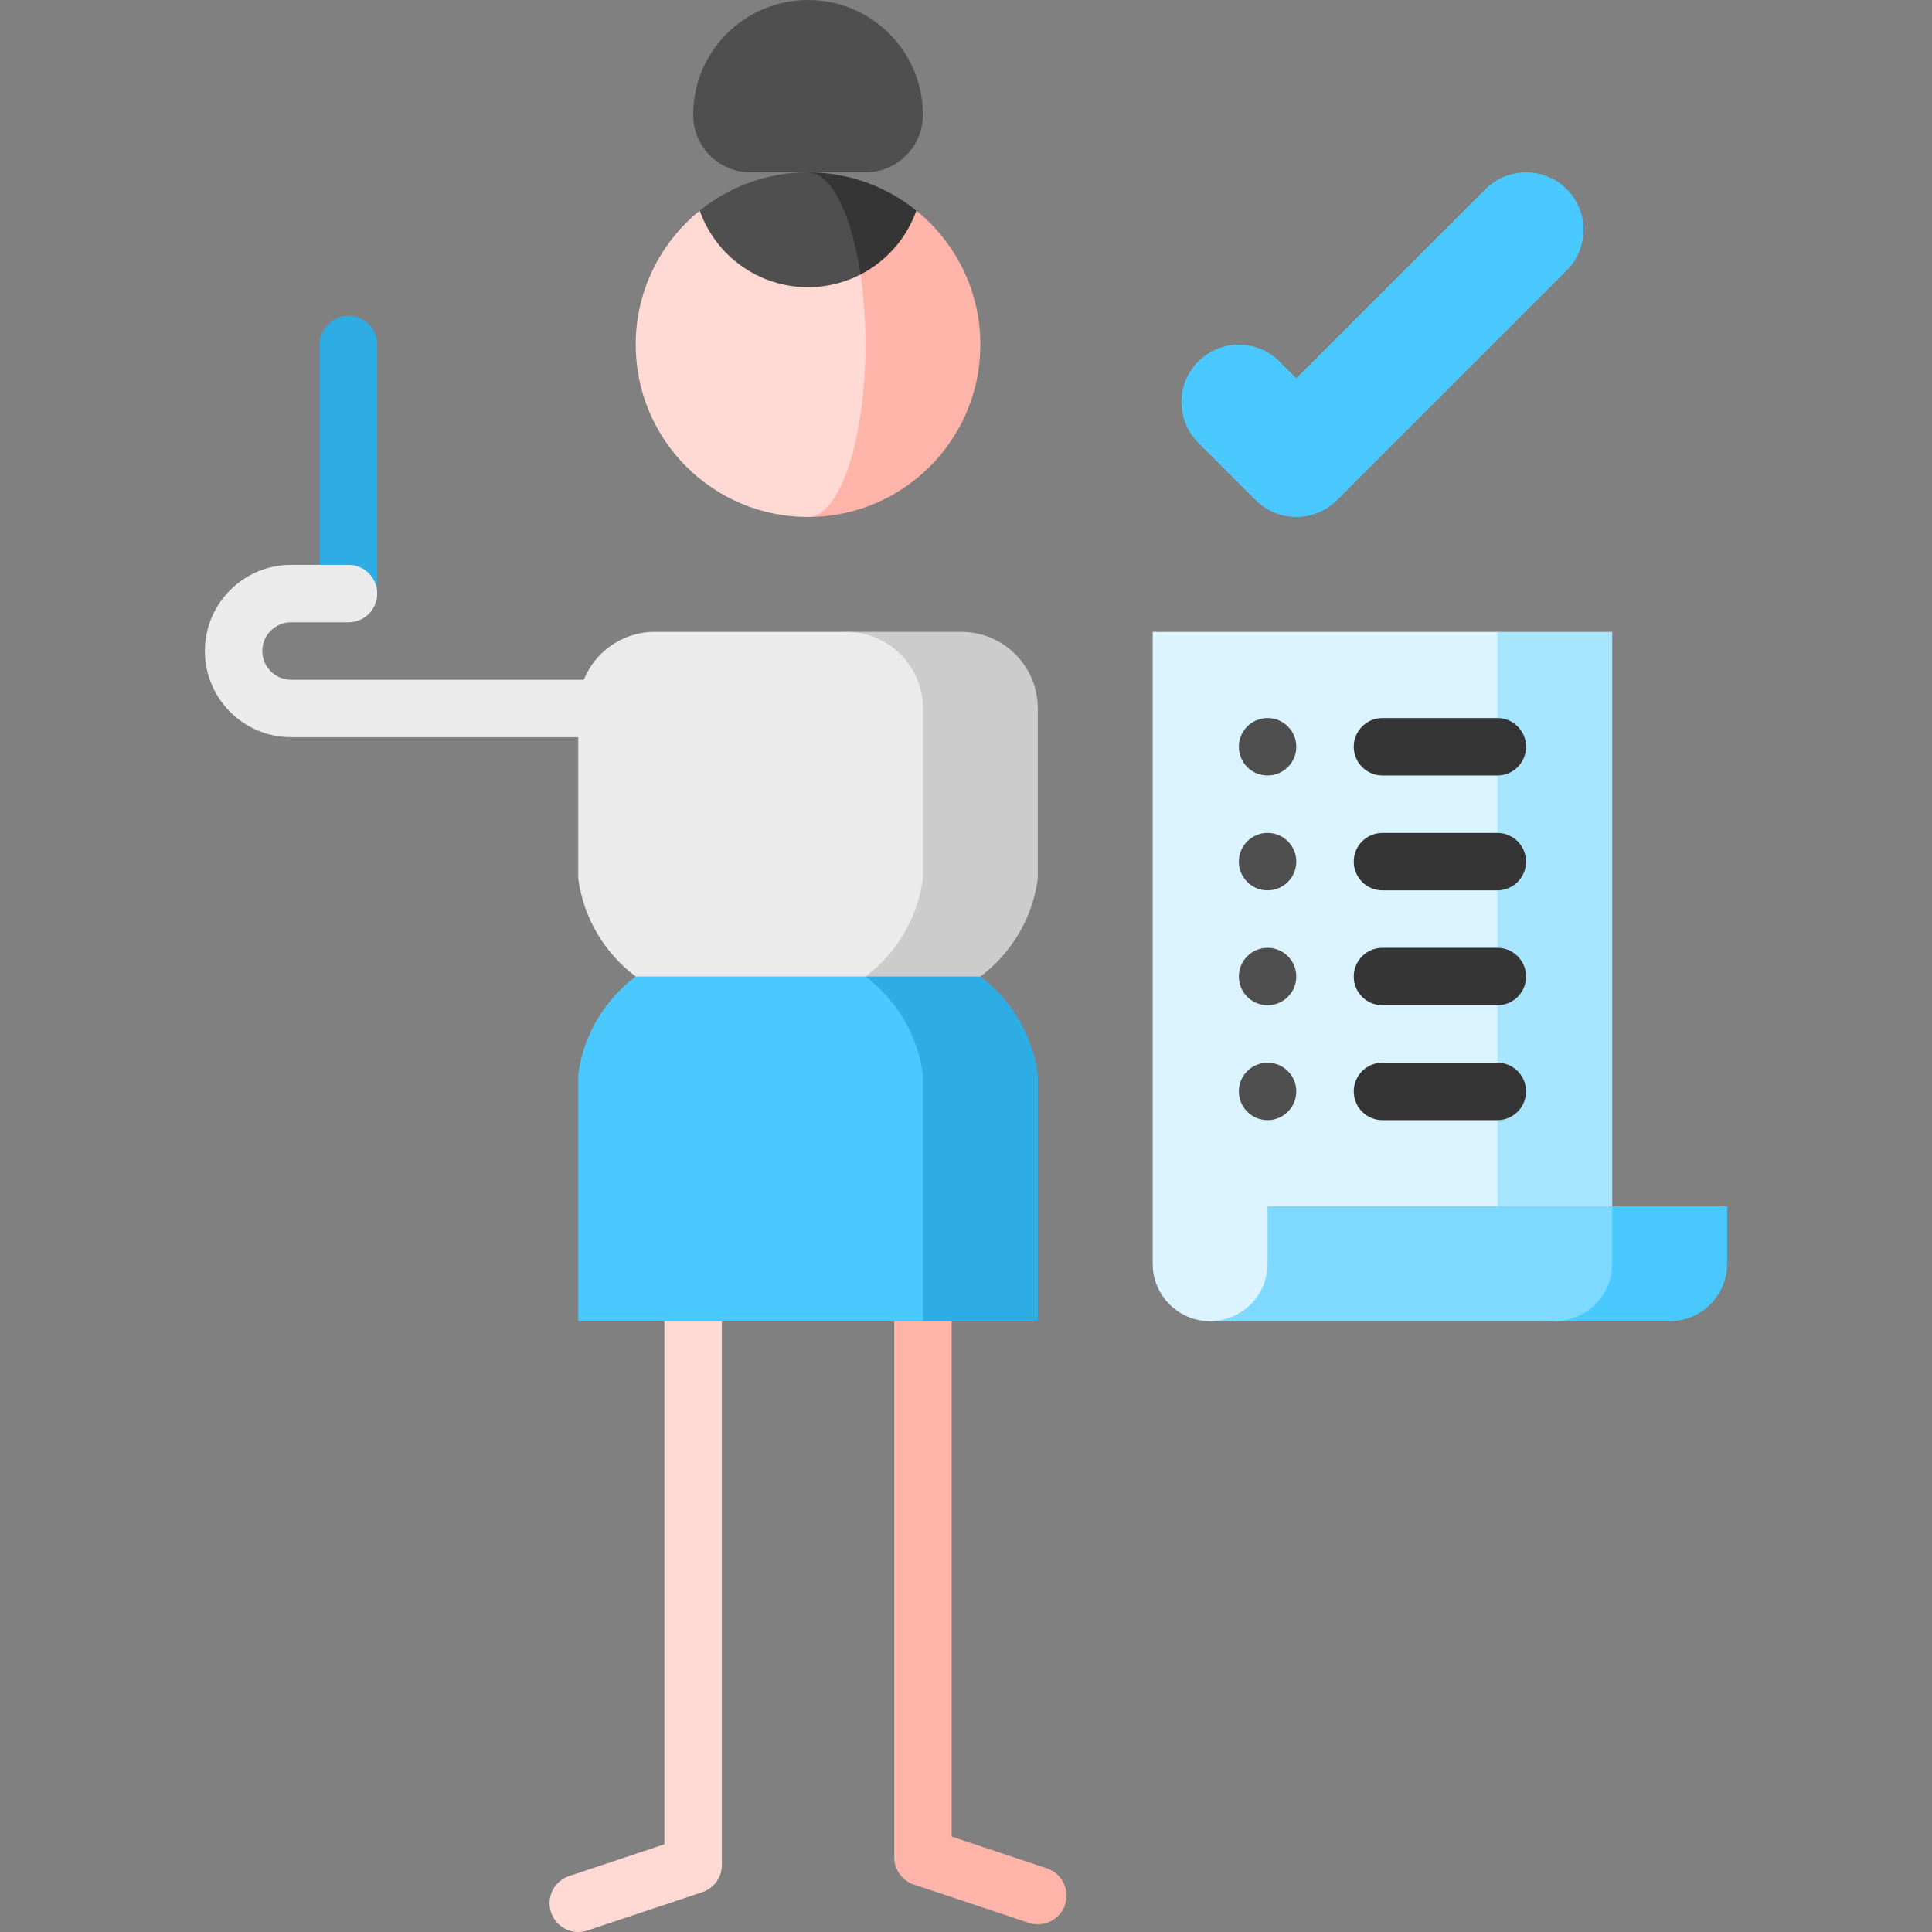 <?xml version="1.0" encoding="UTF-8"?>
<svg xmlns="http://www.w3.org/2000/svg" id="Capa_1" height="512" viewBox="0 0 504.5 504.5" width="512">
  <rect x="0" y="0" width="504.5" height="504.5" fill="#808080" stroke="none"/>
  <g>
    <path d="m91 82.5c-4.142 0-7.5 3.358-7.5 7.5v65h15v-65c0-4.142-3.358-7.5-7.5-7.5z" fill="#2dade3"></path>
    <path d="m76 177.5c-4.136 0-7.5-3.364-7.5-7.5s3.364-7.5 7.5-7.5h15c4.142 0 7.5-3.358 7.5-7.5s-3.358-7.5-7.5-7.5h-15c-12.407 0-22.5 10.093-22.5 22.5s10.093 22.5 22.5 22.5h135v-15z" fill="#ebebeb"></path>
    <path d="m173.5 285v196.592l-24.87 8.29c-3.93 1.31-6.053 5.557-4.744 9.487 1.31 3.93 5.559 6.054 9.487 4.744l29.998-10c3.063-1.021 5.128-3.887 5.128-7.115v-201.998z" fill="#ffd9d4"></path>
    <path d="m248.5 283v196.592l24.87 8.29c3.93 1.31 6.053 5.557 4.744 9.487-1.31 3.93-5.559 6.054-9.487 4.744l-29.998-10c-3.063-1.021-5.128-3.887-5.128-7.115v-201.998z" fill="#ffb4a9"></path>
    <path d="m387.893 49.393-49.393 49.394-4.393-4.393c-5.858-5.858-15.355-5.858-21.213 0s-5.858 15.355 0 21.213l15 15c5.858 5.858 15.355 5.858 21.213 0l60-60c5.858-5.858 5.858-15.355 0-21.213-5.858-5.859-15.356-5.859-21.214-.001z" fill="#49c9ff"></path>
    <path d="m421 315-15 30h30c8.284 0 15-6.716 15-15v-15z" fill="#49c9ff"></path>
    <path d="m421 330v-15l-105-53v83h90c8.284 0 15-6.716 15-15z" fill="#7dd9ff"></path>
    <path d="m391 165-30 76 30 74h30v-150z" fill="#a8e5ff"></path>
    <path d="m301 165v165c0 8.284 6.716 15 15 15s15-6.716 15-15v-15h60v-150z" fill="#dbf4ff"></path>
    <g fill="#4f4f4f">
      <circle cx="331" cy="195" r="7.5"></circle>
      <circle cx="331" cy="225" r="7.5"></circle>
      <circle cx="331" cy="255" r="7.5"></circle>
      <circle cx="331" cy="285" r="7.5"></circle>
      <path d="m196 45h30c8.284 0 15-6.716 15-15 0-16.569-13.431-30-30-30s-30 13.431-30 30c0 8.284 6.716 15 15 15z"></path>
    </g>
    <path d="m239.283 55.008h-28.283v79.992c24.853 0 45-20.147 45-45 0-14.135-6.523-26.742-16.717-34.992z" fill="#ffb4a9"></path>
    <path d="m224.701 71.686-41.984-16.678c-10.194 8.25-16.717 20.857-16.717 34.992 0 24.853 20.147 45 45 45 8.284 0 15-20.147 15-45 0-6.524-.467-12.718-1.299-18.314z" fill="#ffd9d4"></path>
    <path d="m211 45v26.686h13.701c6.754-3.473 12.02-9.436 14.583-16.678-7.73-6.255-17.567-10.008-28.284-10.008z" fill="#353535"></path>
    <path d="m211 45c-10.718 0-20.554 3.753-28.283 10.008 4.121 11.646 15.225 19.992 28.283 19.992 4.938 0 9.593-1.2 13.701-3.314-2.339-15.722-7.592-26.686-13.701-26.686z" fill="#4f4f4f"></path>
    <path d="m256 255-45-30 30 120h30v-64.43c-1.39-10.43-6.97-19.54-15-25.57z" fill="#2dade3"></path>
    <path d="m226 255-15-30-45 30c-8.03 6.03-13.61 15.14-15 25.57v64.43h90v-64.43c-1.39-10.43-6.97-19.54-15-25.57z" fill="#49c9ff"></path>
    <path d="m251 165h-30l5 90h30c8.028-6.031 13.609-15.138 15-25.571v-44.429c0-11.046-8.954-20-20-20z" fill="#ccc"></path>
    <path d="m241 229.429v-44.429c0-11.046-8.954-20-20-20h-50c-11.046 0-20 8.954-20 20v44.429c1.391 10.433 6.972 19.54 15 25.571h60c8.028-6.031 13.609-15.138 15-25.571z" fill="#ebebeb"></path>
    <path d="m391 202.5h-30c-4.143 0-7.5-3.357-7.5-7.5s3.357-7.5 7.5-7.5h30c4.143 0 7.5 3.357 7.5 7.5s-3.357 7.5-7.5 7.5z" fill="#353535"></path>
    <path d="m391 232.5h-30c-4.143 0-7.5-3.357-7.5-7.5s3.357-7.5 7.5-7.5h30c4.143 0 7.5 3.357 7.5 7.5s-3.357 7.5-7.5 7.5z" fill="#353535"></path>
    <path d="m391 262.5h-30c-4.143 0-7.5-3.357-7.5-7.5s3.357-7.5 7.5-7.5h30c4.143 0 7.5 3.357 7.5 7.5s-3.357 7.5-7.5 7.5z" fill="#353535"></path>
    <path d="m391 292.5h-30c-4.143 0-7.5-3.357-7.5-7.5s3.357-7.5 7.5-7.5h30c4.143 0 7.5 3.357 7.5 7.5s-3.357 7.5-7.5 7.5z" fill="#353535"></path>
  </g>
</svg>
